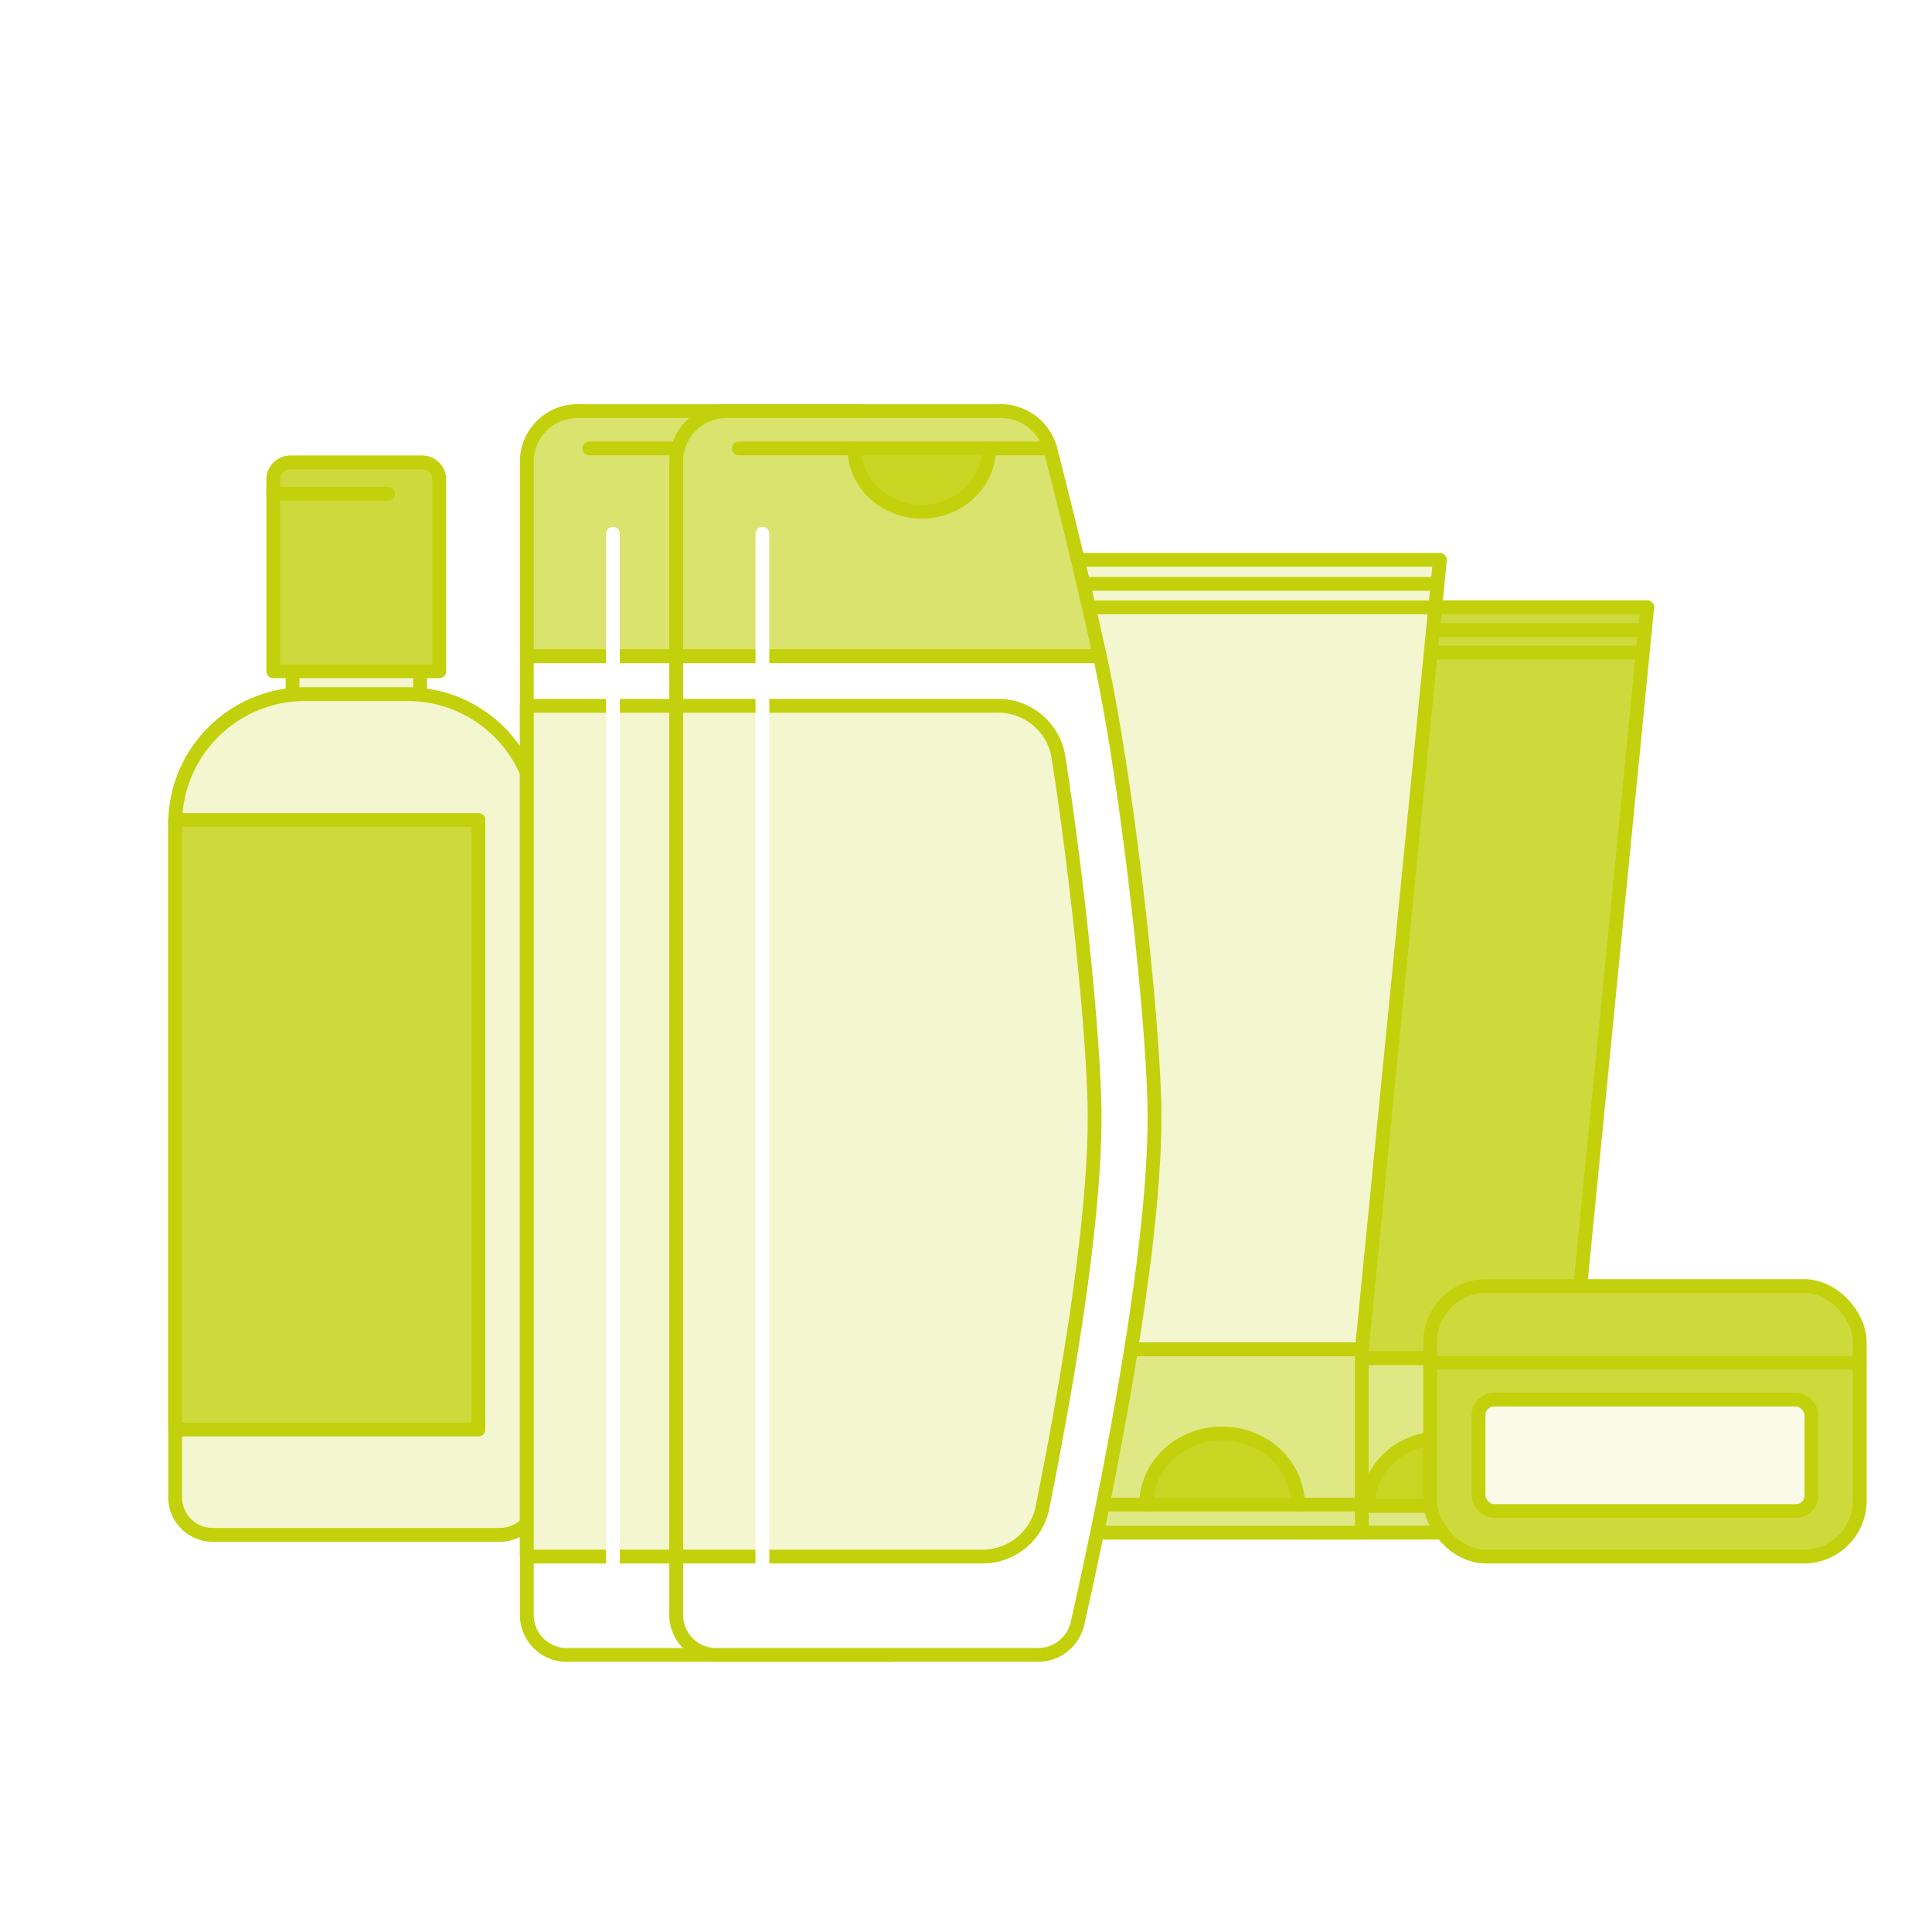 <svg xmlns="http://www.w3.org/2000/svg" viewBox="0 0 280 280"><defs><style>.adbf9c3f-df45-42c9-bff1-cb910536ec36,.bb4c3928-9005-4d8b-a7c3-51aac1346626{fill:#fff;}.b0ca6a81-8a1c-44d9-817b-8ae12d8825cf,.bef2bf52-37d0-4340-b4e3-a62832f9cfe7{fill:#f3f6ce;}.a7bbd703-96d2-4e3e-b0f2-f02b711525d3,.adbf9c3f-df45-42c9-bff1-cb910536ec36,.aeb8782a-9104-495e-b8df-b722efadd250,.b0ca6a81-8a1c-44d9-817b-8ae12d8825cf,.b405aaec-3875-49ca-b2c3-c9b388187d16,.e62c87de-fb0a-4556-b381-efaec8b2ed29,.edd1d6bf-0c97-4f70-8061-497c205282db,.f4bcba33-bbbd-4cdb-be56-cb098970e810{stroke:#c2d10b;}.a7bbd703-96d2-4e3e-b0f2-f02b711525d3,.adbf9c3f-df45-42c9-bff1-cb910536ec36,.aeb8782a-9104-495e-b8df-b722efadd250,.b0ca6a81-8a1c-44d9-817b-8ae12d8825cf,.b405aaec-3875-49ca-b2c3-c9b388187d16,.bdee22c2-7414-4d3b-9dbb-e1b3ecd1a832,.e62c87de-fb0a-4556-b381-efaec8b2ed29,.edd1d6bf-0c97-4f70-8061-497c205282db,.f4bcba33-bbbd-4cdb-be56-cb098970e810{stroke-linecap:round;stroke-linejoin:round;stroke-width:2px;}.edd1d6bf-0c97-4f70-8061-497c205282db{fill:#ceda3c;}.a7bbd703-96d2-4e3e-b0f2-f02b711525d3{fill:#e0e885;}.b405aaec-3875-49ca-b2c3-c9b388187d16{fill:#c8d623;}.e62c87de-fb0a-4556-b381-efaec8b2ed29{fill:#dae36d;}.bdee22c2-7414-4d3b-9dbb-e1b3ecd1a832,.f4bcba33-bbbd-4cdb-be56-cb098970e810{fill:none;}.bdee22c2-7414-4d3b-9dbb-e1b3ecd1a832{stroke:#fff;}.aeb8782a-9104-495e-b8df-b722efadd250{fill:#f9fae7;}</style></defs><g id="ba3c9fe1-f3f3-4062-b919-b775dba900e7" data-name="WhiteBG"><rect class="bb4c3928-9005-4d8b-a7c3-51aac1346626" width="280" height="280"/></g><g id="ae2e5a07-ce99-43a9-baec-b9b769164332" data-name="Nazev"><rect class="b0ca6a81-8a1c-44d9-817b-8ae12d8825cf" x="42.39" y="89.28" width="18.48" height="19.05" transform="translate(103.27 197.61) rotate(-180)"/><path class="b0ca6a81-8a1c-44d9-817b-8ae12d8825cf" d="M30.84,100.59H72.43a5.46,5.46,0,0,1,5.46,5.46v97.57a18.82,18.82,0,0,1-18.82,18.82H44.2a18.82,18.82,0,0,1-18.82-18.82V106.05a5.46,5.46,0,0,1,5.46-5.46Z" transform="translate(103.27 323.04) rotate(-180)"/><path class="edd1d6bf-0c97-4f70-8061-497c205282db" d="M39.6,67H63.67a0,0,0,0,1,0,0V94.78a2.49,2.49,0,0,1-2.49,2.49H42.1a2.49,2.49,0,0,1-2.49-2.49V67A0,0,0,0,1,39.6,67Z" transform="translate(103.27 164.28) rotate(-180)"/><line class="b0ca6a81-8a1c-44d9-817b-8ae12d8825cf" x1="39.6" y1="71.56" x2="56.27" y2="71.56"/><rect class="edd1d6bf-0c97-4f70-8061-497c205282db" x="25.38" y="118.84" width="43.95" height="88.33" transform="translate(94.71 326.01) rotate(-180)"/><path class="edd1d6bf-0c97-4f70-8061-497c205282db" d="M208.68,88H178.63l10.75,108.82H228L238.73,88Z"/><rect class="a7bbd703-96d2-4e3e-b0f2-f02b711525d3" x="189.38" y="196.85" width="38.59" height="25.27"/><path class="b405aaec-3875-49ca-b2c3-c9b388187d16" d="M198.24,218.26c0-5.42,4.67-9.81,10.44-9.81s10.43,4.39,10.43,9.81"/><line class="edd1d6bf-0c97-4f70-8061-497c205282db" x1="189.38" y1="218.26" x2="227.97" y2="218.26"/><line class="b0ca6a81-8a1c-44d9-817b-8ae12d8825cf" x1="178.95" y1="91.32" x2="238.4" y2="91.32"/><line class="b0ca6a81-8a1c-44d9-817b-8ae12d8825cf" x1="179.72" y1="94.57" x2="237.64" y2="94.57"/><path class="b0ca6a81-8a1c-44d9-817b-8ae12d8825cf" d="M177.09,81.15h-31.6L156.8,195.56h40.57L208.68,81.15Z"/><rect class="a7bbd703-96d2-4e3e-b0f2-f02b711525d3" x="156.8" y="195.56" width="40.57" height="26.57"/><path class="b405aaec-3875-49ca-b2c3-c9b388187d16" d="M166.11,218.06c0-5.69,4.91-10.31,11-10.31s11,4.62,11,10.31"/><line class="edd1d6bf-0c97-4f70-8061-497c205282db" x1="156.8" y1="218.06" x2="197.37" y2="218.06"/><line class="b0ca6a81-8a1c-44d9-817b-8ae12d8825cf" x1="145.84" y1="84.62" x2="208.33" y2="84.62"/><line class="b0ca6a81-8a1c-44d9-817b-8ae12d8825cf" x1="146.64" y1="88.03" x2="207.53" y2="88.03"/><path class="e62c87de-fb0a-4556-b381-efaec8b2ed29" d="M123.22,59.58H83.89a7.33,7.33,0,0,0-7.54,7.09V95.12h61.4C135,82.54,132.17,71.32,130.54,65A7.45,7.45,0,0,0,123.22,59.58Z"/><path class="adbf9c3f-df45-42c9-bff1-cb910536ec36" d="M76.35,95.12V234.24a5.79,5.79,0,0,0,6,5.6h46.33a5.88,5.88,0,0,0,5.83-4.43c2.94-13,11.18-51.28,11.18-73.48,0-13.12-3.9-48.53-7.91-66.81Z"/><path class="b405aaec-3875-49ca-b2c3-c9b388187d16" d="M102.18,65c0,5.06,4.37,9.16,9.75,9.16s9.74-4.1,9.74-9.16"/><line class="b0ca6a81-8a1c-44d9-817b-8ae12d8825cf" x1="130.54" y1="64.99" x2="85.41" y2="64.99"/><path class="bef2bf52-37d0-4340-b4e3-a62832f9cfe7" d="M122.81,102.29H76.35v123.3h44.19a8.85,8.85,0,0,0,8.83-6.87c3.46-17.17,7.61-41,7.61-56.79,0-10.2-2.35-33.83-5.28-52.44A8.83,8.83,0,0,0,122.81,102.29Z"/><path class="f4bcba33-bbbd-4cdb-be56-cb098970e810" d="M122.81,102.29H76.35v123.3h44.19a8.85,8.85,0,0,0,8.83-6.87c3.46-17.17,7.61-41,7.61-56.79,0-10.2-2.35-33.83-5.28-52.44A8.83,8.83,0,0,0,122.81,102.29Z"/><path class="bdee22c2-7414-4d3b-9dbb-e1b3ecd1a832" d="M88.83,77.35V231.14"/><path class="e62c87de-fb0a-4556-b381-efaec8b2ed29" d="M144.87,59.58H105.55A7.33,7.33,0,0,0,98,66.67V95.12H159.4c-2.76-12.58-5.57-23.8-7.2-30.13A7.46,7.46,0,0,0,144.87,59.58Z"/><path class="adbf9c3f-df45-42c9-bff1-cb910536ec36" d="M98,95.12V234.24a5.79,5.79,0,0,0,6,5.6H150.3a5.87,5.87,0,0,0,5.83-4.43c2.94-13,11.19-51.28,11.19-73.48,0-13.12-3.9-48.53-7.92-66.81Z"/><path class="b405aaec-3875-49ca-b2c3-c9b388187d16" d="M123.84,65c0,5.06,4.36,9.16,9.74,9.16s9.75-4.1,9.75-9.16"/><line class="b0ca6a81-8a1c-44d9-817b-8ae12d8825cf" x1="152.2" y1="64.99" x2="107.07" y2="64.99"/><path class="bef2bf52-37d0-4340-b4e3-a62832f9cfe7" d="M144.46,102.29H98v123.3H142.2a8.85,8.85,0,0,0,8.83-6.87c3.46-17.17,7.61-41,7.61-56.79,0-10.2-2.35-33.83-5.28-52.44A8.84,8.84,0,0,0,144.46,102.29Z"/><path class="f4bcba33-bbbd-4cdb-be56-cb098970e810" d="M144.46,102.29H98v123.3H142.2a8.85,8.85,0,0,0,8.83-6.87c3.46-17.17,7.61-41,7.61-56.79,0-10.2-2.35-33.83-5.28-52.44A8.84,8.84,0,0,0,144.46,102.29Z"/><path class="bdee22c2-7414-4d3b-9dbb-e1b3ecd1a832" d="M110.49,77.35V231.14"/><rect class="edd1d6bf-0c97-4f70-8061-497c205282db" x="207.27" y="186.38" width="62.26" height="39.21" rx="8.11"/><line class="edd1d6bf-0c97-4f70-8061-497c205282db" x1="207.27" y1="197.5" x2="269.53" y2="197.5"/><rect class="aeb8782a-9104-495e-b8df-b722efadd250" x="214.28" y="202.84" width="48.25" height="16.15" rx="2.24"/></g></svg>